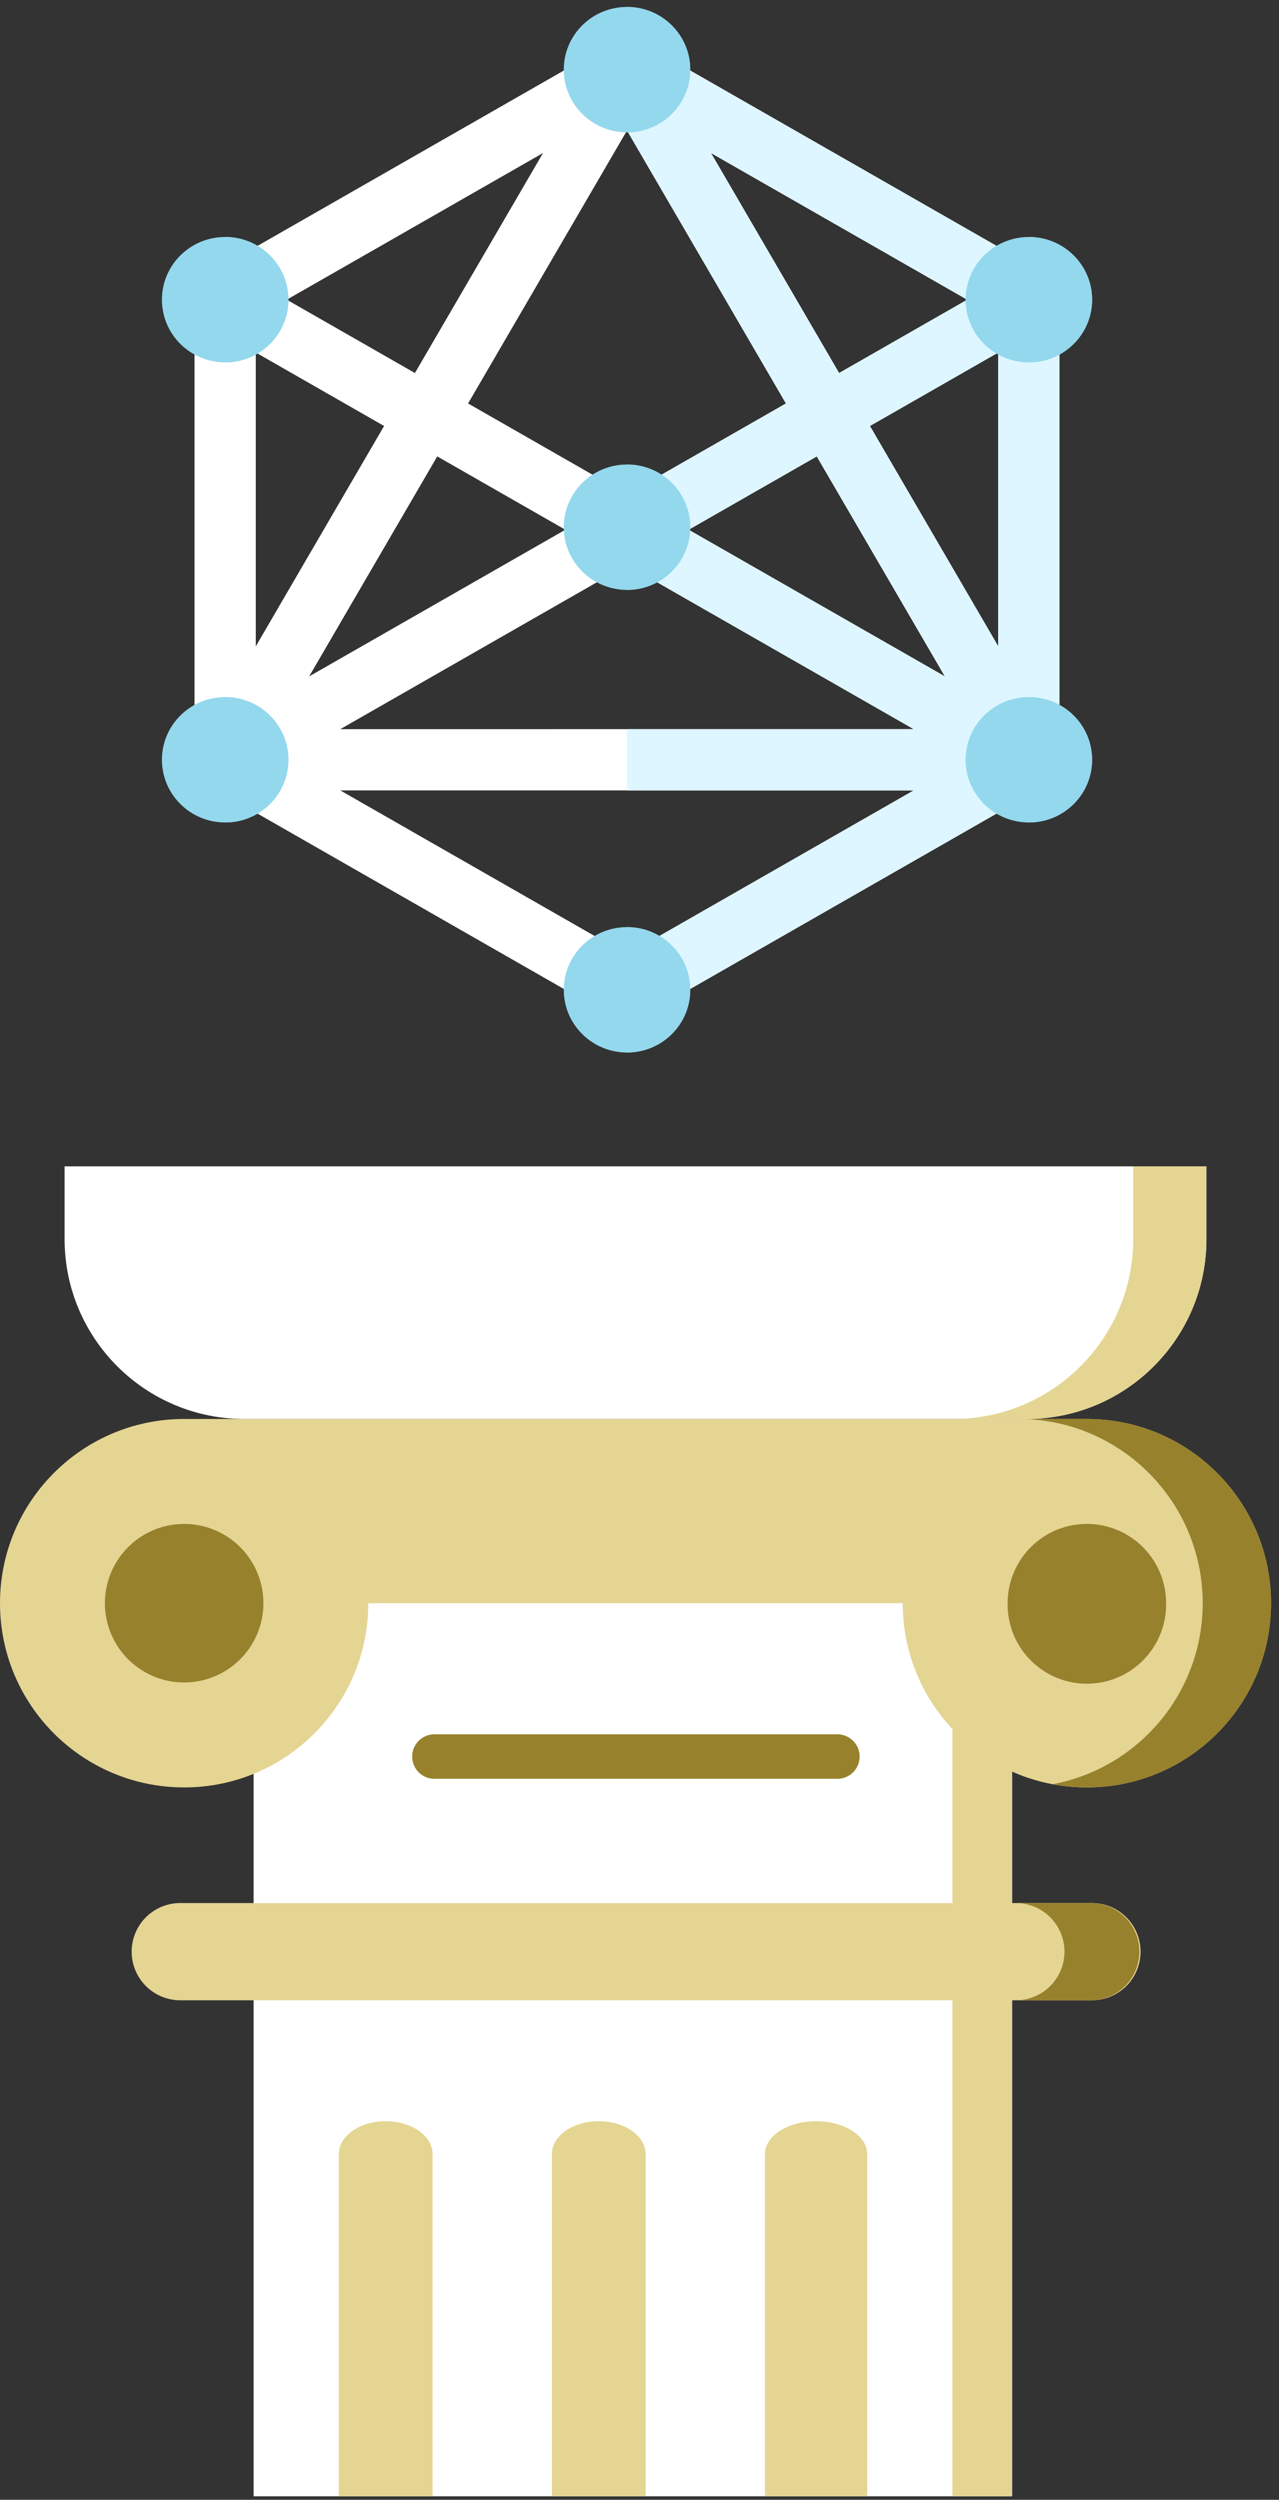 <svg width="130" height="254" fill="none" xmlns="http://www.w3.org/2000/svg"><rect width="100%" height="100%" fill="#333333" stroke="none"/><path d="M25.776 162.689h77.094v90.953H25.776v-90.953Z" fill="#fff"/><path d="M96.806 162.69h6.064v90.953h-6.064V162.69ZM39.202 215.529c2.631 0 4.765 1.496 4.765 3.343v34.771h-9.528v-34.771c0-1.847 2.133-3.343 4.763-3.343ZM60.858 215.529c2.632 0 4.764 1.496 4.764 3.343v34.771h-9.528v-34.771c0-1.847 2.133-3.343 4.764-3.343ZM82.947 215.529c2.87 0 5.197 1.496 5.197 3.343v34.771H77.749v-34.771c0-1.847 2.327-3.343 5.198-3.343Z" fill="#E5D593"/><path d="M110.471 144.179H18.718C8.38 144.179 0 152.561 0 162.899c0 10.337 8.38 18.718 18.718 18.718s18.718-8.381 18.718-18.718h54.317c0 10.337 8.38 18.718 18.718 18.718s18.718-8.381 18.718-18.718c0-10.339-8.38-18.72-18.718-18.72Z" fill="#E5D593"/><path d="M110.471 144.179h-6.944c10.338 0 18.718 8.382 18.718 18.72 0 9.149-6.569 16.763-15.247 18.391 1.126.211 2.286.327 3.473.327 10.338 0 18.718-8.381 18.718-18.718 0-10.339-8.38-18.72-18.718-18.72Z" fill="#97812C"/><path d="M118.525 162.897a8.055 8.055 0 1 1-16.108 0 8.053 8.053 0 0 1 8.054-8.054 8.053 8.053 0 0 1 8.054 8.054ZM26.773 162.897a8.055 8.055 0 1 1-16.11.002 8.055 8.055 0 0 1 16.11-.002Z" fill="#97812C"/><path d="M6.566 118.512v7.391c0 10.094 8.183 18.276 18.276 18.276h79.505c10.093 0 18.276-8.182 18.276-18.276v-7.391H6.566Z" fill="#fff"/><path d="M115.178 118.512v7.391c0 10.094-8.183 18.276-18.277 18.276h7.446c10.093 0 18.276-8.182 18.276-18.276v-7.391h-7.445ZM18.2 193.366h92.789a4.938 4.938 0 0 1 0 9.877H18.201a4.94 4.94 0 0 1 0-9.877Z" fill="#E5D593"/><path d="M110.988 193.366h-7.732a4.938 4.938 0 1 1 0 9.877h7.732a4.94 4.94 0 0 0 0-9.877ZM85.116 180.739H44.073a2.26 2.26 0 0 1 0-4.517h41.042a2.258 2.258 0 0 1 .001 4.517Z" fill="#97812C"/><path d="M106.122 27.75 65.277 4.376a3.112 3.112 0 0 0-3.092 0L21.34 27.75a3.113 3.113 0 0 0-1.567 2.702V77.2c0 1.117.598 2.147 1.567 2.702l40.845 23.374a3.111 3.111 0 0 0 3.092 0l40.845-23.374a3.112 3.112 0 0 0 1.566-2.702V30.452a3.112 3.112 0 0 0-1.566-2.702Zm-80.124 8.07 13.042 7.463-13.042 22.39V35.819Zm21.578 5.175 16.155-27.734 16.154 27.734-16.154 9.245-16.155-9.245Zm9.888 12.831L31.422 68.729l13.02-22.355 13.022 7.452Zm25.554-7.452L96.04 68.73 69.996 53.826l13.021-7.452Zm18.445 19.299-13.042-22.39 13.042-7.464v29.854Zm-16.175-27.77L72.267 15.55 98.31 30.452l-13.022 7.451Zm-43.115 0-13.021-7.451 26.043-14.904-13.022 22.355Zm21.558 19.51 29.14 16.675H34.59l29.14-16.676Zm0 39.576L34.59 80.313h58.28L63.73 96.989Z" fill="#fff"/><path d="M106.122 27.75 65.277 4.376a3.11 3.11 0 0 0-1.546-.411v9.296l16.154 27.734-16.154 9.245v7.172l29.14 16.676H63.73v6.225h29.14L63.73 96.989v6.698a3.11 3.11 0 0 0 1.546-.411l40.845-23.374a3.112 3.112 0 0 0 1.566-2.701V30.45a3.112 3.112 0 0 0-1.566-2.7ZM72.267 15.548 98.31 30.452l-13.022 7.451-13.021-22.355Zm-2.27 38.278 13.021-7.452L96.04 68.73 69.996 53.826Zm31.466 11.847-13.042-22.39 13.042-7.464v29.854Z" fill="#DEF6FF"/><path d="M104.576 36.822c3.55 0 6.427-2.852 6.427-6.371 0-3.519-2.877-6.371-6.427-6.371s-6.428 2.852-6.428 6.371c0 3.519 2.878 6.371 6.428 6.371Z" fill="#94D8ED"/><path d="M104.576 24.08v12.742c3.55 0 6.427-2.853 6.427-6.371.001-3.519-2.877-6.371-6.427-6.371ZM104.576 83.57c3.55 0 6.427-2.852 6.427-6.37 0-3.52-2.877-6.372-6.427-6.372s-6.428 2.852-6.428 6.371c0 3.519 2.878 6.371 6.428 6.371Z" fill="#94D8ED"/><path d="M104.576 70.828V83.57c3.55 0 6.427-2.852 6.427-6.371.001-3.518-2.877-6.37-6.427-6.37ZM63.73 13.447c3.55 0 6.428-2.852 6.428-6.37 0-3.52-2.877-6.372-6.427-6.372s-6.428 2.852-6.428 6.371c0 3.519 2.878 6.371 6.428 6.371Z" fill="#94D8ED"/><path d="M63.73.705v12.742c3.55 0 6.428-2.852 6.428-6.371 0-3.518-2.877-6.37-6.427-6.37ZM63.731 59.94c3.55 0 6.427-2.853 6.427-6.372 0-3.518-2.877-6.37-6.427-6.37s-6.428 2.852-6.428 6.37c0 3.519 2.878 6.371 6.428 6.371Z" fill="#94D8ED"/><path d="M63.731 47.197V59.94c3.55 0 6.427-2.852 6.427-6.37 0-3.52-2.877-6.372-6.427-6.372ZM63.731 106.944c3.55 0 6.427-2.852 6.427-6.371 0-3.518-2.877-6.37-6.427-6.37s-6.428 2.852-6.428 6.37c0 3.519 2.878 6.371 6.428 6.371Z" fill="#94D8ED"/><path d="M63.731 94.202v12.742c3.55 0 6.427-2.853 6.427-6.371 0-3.519-2.877-6.371-6.427-6.371ZM22.886 83.57c3.55 0 6.427-2.852 6.427-6.37 0-3.52-2.878-6.372-6.427-6.372-3.55 0-6.428 2.852-6.428 6.371 0 3.519 2.878 6.371 6.428 6.371Z" fill="#94D8ED"/><path d="M22.886 70.828V83.57c3.55 0 6.427-2.852 6.427-6.371 0-3.518-2.877-6.37-6.427-6.37ZM22.886 36.822c3.55 0 6.427-2.852 6.427-6.371 0-3.519-2.878-6.371-6.427-6.371-3.55 0-6.428 2.852-6.428 6.371 0 3.519 2.878 6.371 6.428 6.371Z" fill="#94D8ED"/><path d="M22.886 24.08v12.742c3.55 0 6.427-2.853 6.427-6.371 0-3.519-2.877-6.371-6.427-6.371Z" fill="#94D8ED"/></svg>